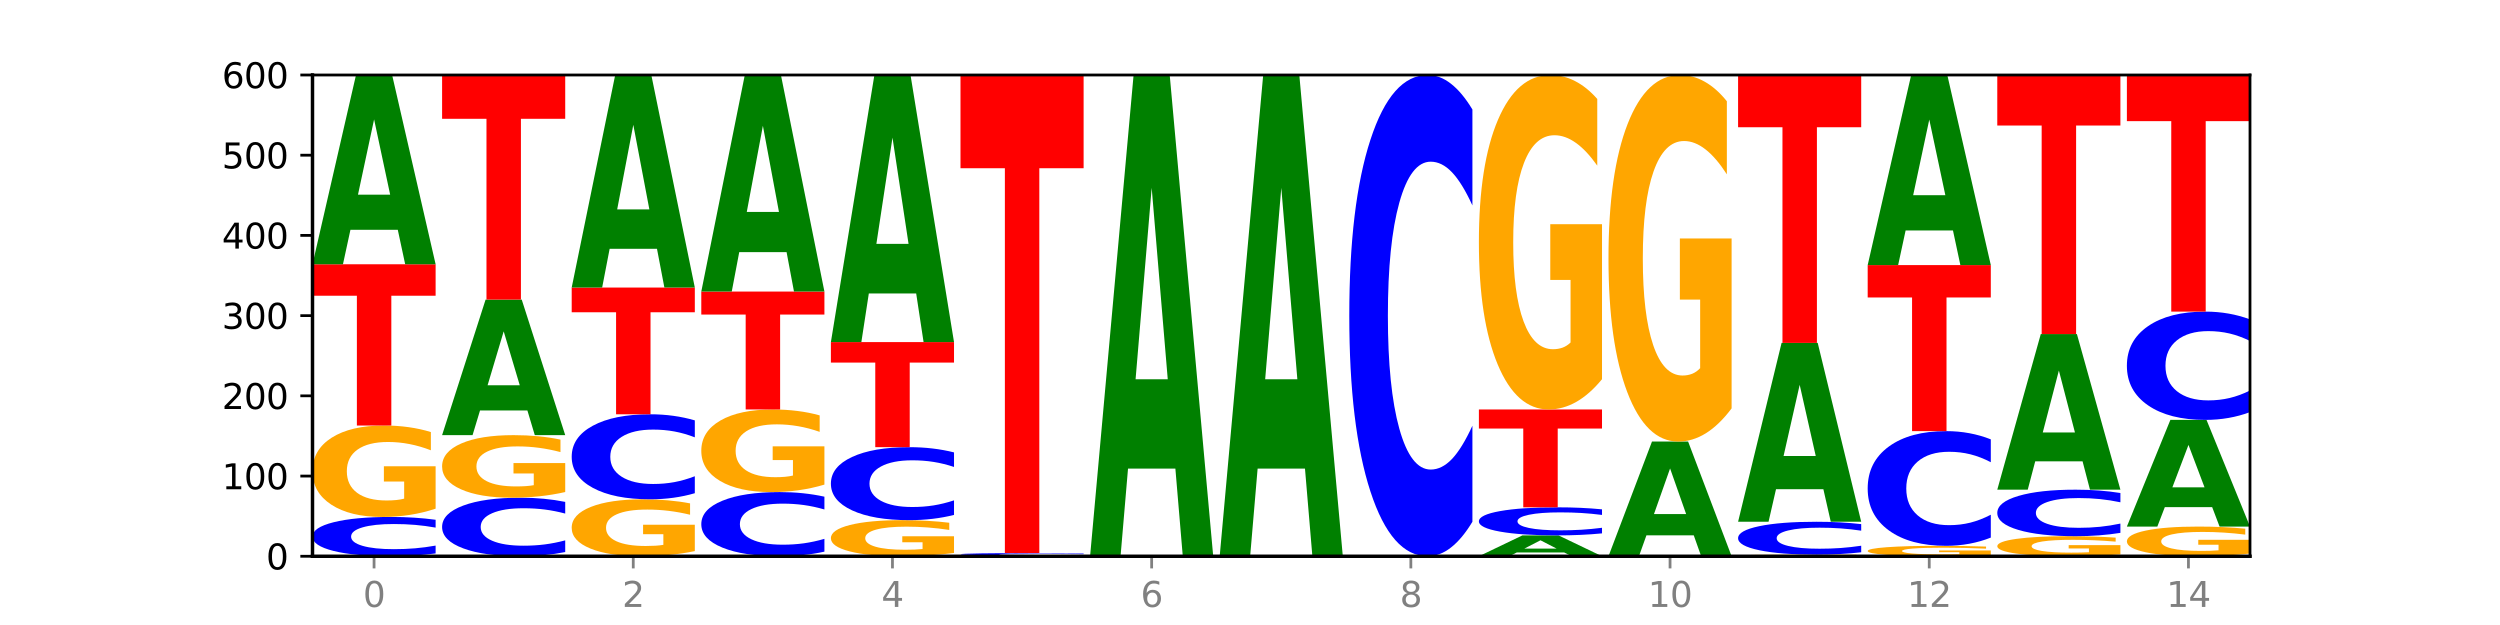 <?xml version="1.0" encoding="utf-8" standalone="no"?>
<!DOCTYPE svg PUBLIC "-//W3C//DTD SVG 1.1//EN"
  "http://www.w3.org/Graphics/SVG/1.1/DTD/svg11.dtd">
<svg xmlns:xlink="http://www.w3.org/1999/xlink" width="720pt" height="180pt" viewBox="0 0 720 180" xmlns="http://www.w3.org/2000/svg" version="1.1">
 <defs>
  <style type="text/css">*{stroke-linejoin: round; stroke-linecap: butt}</style>
 </defs>
 <g id="figure_1">
  <g id="patch_1">
   <path d="M 0 180 
L 720 180 
L 720 0 
L 0 0 
z
" style="fill: #ffffff"/>
  </g>
  <g id="axes_1">
   <g id="patch_2">
    <path d="M 90 160.2 
L 648 160.2 
L 648 21.6 
L 90 21.6 
z
" style="fill: #ffffff"/>
   </g>
   <g id="line2d_1">
    <path d="M 90 160.2 
L 648 160.2 
" clip-path="url(#p23b4791f62)" style="fill: none; stroke: #000000; stroke-width: 0.5; stroke-linecap: square"/>
   </g>
   <g id="patch_3">
    <path d="M 125.458 159.389 
Q 122.492 159.791 119.285 159.994 
Q 116.078 160.2 112.585 160.2 
Q 102.168 160.2 96.084 158.676 
Q 90 157.151 90 154.544 
Q 90 151.928 96.084 150.405 
Q 102.168 148.881 112.585 148.881 
Q 116.078 148.881 119.285 149.087 
Q 122.492 149.29 125.458 149.692 
L 125.458 151.949 
Q 122.465 151.416 119.562 151.168 
Q 116.658 150.92 113.451 150.92 
Q 107.698 150.92 104.401 151.886 
Q 101.114 152.849 101.114 154.544 
Q 101.114 156.232 104.401 157.198 
Q 107.698 158.161 113.451 158.161 
Q 116.658 158.161 119.562 157.913 
Q 122.465 157.663 125.458 157.13 
L 125.458 159.389 
z
" clip-path="url(#p23b4791f62)" style="fill: #0000ff"/>
   </g>
   <g id="patch_4">
    <path d="M 125.458 146.498 
Q 121.882 147.69 118.036 148.288 
Q 114.19 148.881 110.089 148.881 
Q 100.823 148.881 95.412 145.334 
Q 90 141.788 90 135.722 
Q 90 129.586 95.507 126.067 
Q 101.022 122.547 110.614 122.547 
Q 114.309 122.547 117.694 123.026 
Q 121.088 123.499 124.091 124.435 
L 124.091 129.684 
Q 120.992 128.482 117.925 127.889 
Q 114.857 127.29 111.774 127.29 
Q 106.068 127.29 102.977 129.477 
Q 99.886 131.659 99.886 135.722 
Q 99.886 139.748 102.866 141.945 
Q 105.846 144.138 111.329 144.138 
Q 112.823 144.138 114.102 144.012 
Q 115.382 143.882 116.399 143.61 
L 116.399 138.681 
L 110.558 138.681 
L 110.558 134.291 
L 125.458 134.291 
L 125.458 146.498 
z
" clip-path="url(#p23b4791f62)" style="fill: #ffa600"/>
   </g>
   <g id="patch_5">
    <path d="M 90 76.116 
L 125.458 76.116 
L 125.458 85.171 
L 112.701 85.171 
L 112.701 122.547 
L 102.781 122.547 
L 102.781 85.171 
L 90 85.171 
L 90 76.116 
z
" clip-path="url(#p23b4791f62)" style="fill: #ff0000"/>
   </g>
   <g id="patch_6">
    <path d="M 114.562 66.185 
L 100.925 66.185 
L 98.772 76.116 
L 90 76.116 
L 102.527 21.6 
L 112.931 21.6 
L 125.458 76.116 
L 116.693 76.116 
L 114.562 66.185 
z
M 103.1 56.067 
L 112.365 56.067 
L 107.74 34.382 
L 103.1 56.067 
z
" clip-path="url(#p23b4791f62)" style="fill: #008000"/>
   </g>
   <g id="patch_7">
    <path d="M 162.783 158.991 
Q 159.817 159.59 156.609 159.893 
Q 153.402 160.2 149.909 160.2 
Q 139.492 160.2 133.408 157.929 
Q 127.324 155.658 127.324 151.774 
Q 127.324 147.876 133.408 145.608 
Q 139.492 143.337 149.909 143.337 
Q 153.402 143.337 156.609 143.644 
Q 159.817 143.947 162.783 144.546 
L 162.783 147.907 
Q 159.79 147.113 156.886 146.744 
Q 153.983 146.375 150.776 146.375 
Q 145.022 146.375 141.726 147.813 
Q 138.438 149.248 138.438 151.774 
Q 138.438 154.289 141.726 155.727 
Q 145.022 157.162 150.776 157.162 
Q 153.983 157.162 156.886 156.793 
Q 159.79 156.421 162.783 155.626 
L 162.783 158.991 
z
" clip-path="url(#p23b4791f62)" style="fill: #0000ff"/>
   </g>
   <g id="patch_8">
    <path d="M 162.783 141.707 
Q 159.207 142.522 155.36 142.931 
Q 151.514 143.337 147.414 143.337 
Q 138.148 143.337 132.736 140.91 
Q 127.324 138.484 127.324 134.334 
Q 127.324 130.135 132.831 127.727 
Q 138.346 125.319 147.938 125.319 
Q 151.633 125.319 155.019 125.647 
Q 158.412 125.97 161.416 126.611 
L 161.416 130.202 
Q 158.317 129.38 155.249 128.974 
Q 152.182 128.565 149.098 128.565 
Q 143.393 128.565 140.301 130.061 
Q 137.21 131.553 137.21 134.334 
Q 137.21 137.088 140.19 138.592 
Q 143.17 140.091 148.653 140.091 
Q 150.147 140.091 151.427 140.006 
Q 152.706 139.917 153.723 139.73 
L 153.723 136.358 
L 147.883 136.358 
L 147.883 133.355 
L 162.783 133.355 
L 162.783 141.707 
z
" clip-path="url(#p23b4791f62)" style="fill: #ffa600"/>
   </g>
   <g id="patch_9">
    <path d="M 151.886 118.207 
L 138.25 118.207 
L 136.097 125.319 
L 127.324 125.319 
L 139.852 86.28 
L 150.255 86.28 
L 162.783 125.319 
L 154.018 125.319 
L 151.886 118.207 
z
M 140.425 110.962 
L 149.69 110.962 
L 145.064 95.433 
L 140.425 110.962 
z
" clip-path="url(#p23b4791f62)" style="fill: #008000"/>
   </g>
   <g id="patch_10">
    <path d="M 127.324 21.6 
L 162.783 21.6 
L 162.783 34.214 
L 150.026 34.214 
L 150.026 86.28 
L 140.106 86.28 
L 140.106 34.214 
L 127.324 34.214 
L 127.324 21.6 
z
" clip-path="url(#p23b4791f62)" style="fill: #ff0000"/>
   </g>
   <g id="patch_11">
    <path d="M 200.107 158.716 
Q 196.531 159.458 192.685 159.831 
Q 188.839 160.2 184.738 160.2 
Q 175.472 160.2 170.061 157.991 
Q 164.649 155.782 164.649 152.005 
Q 164.649 148.183 170.156 145.991 
Q 175.671 143.799 185.263 143.799 
Q 188.958 143.799 192.343 144.097 
Q 195.736 144.392 198.74 144.975 
L 198.74 148.244 
Q 195.641 147.495 192.574 147.126 
Q 189.506 146.753 186.423 146.753 
Q 180.717 146.753 177.626 148.115 
Q 174.535 149.474 174.535 152.005 
Q 174.535 154.512 177.515 155.88 
Q 180.495 157.246 185.978 157.246 
Q 187.472 157.246 188.751 157.168 
Q 190.031 157.086 191.048 156.917 
L 191.048 153.848 
L 185.207 153.848 
L 185.207 151.114 
L 200.107 151.114 
L 200.107 158.716 
z
" clip-path="url(#p23b4791f62)" style="fill: #ffa600"/>
   </g>
   <g id="patch_12">
    <path d="M 200.107 142.044 
Q 197.141 142.914 193.934 143.354 
Q 190.727 143.799 187.233 143.799 
Q 176.817 143.799 170.733 140.501 
Q 164.649 137.203 164.649 131.564 
Q 164.649 125.904 170.733 122.611 
Q 176.817 119.313 187.233 119.313 
Q 190.727 119.313 193.934 119.758 
Q 197.141 120.198 200.107 121.068 
L 200.107 125.949 
Q 197.114 124.796 194.211 124.26 
Q 191.307 123.724 188.1 123.724 
Q 182.347 123.724 179.05 125.813 
Q 175.762 127.897 175.762 131.564 
Q 175.762 135.215 179.05 137.304 
Q 182.347 139.388 188.1 139.388 
Q 191.307 139.388 194.211 138.852 
Q 197.114 138.311 200.107 137.158 
L 200.107 142.044 
z
" clip-path="url(#p23b4791f62)" style="fill: #0000ff"/>
   </g>
   <g id="patch_13">
    <path d="M 164.649 82.815 
L 200.107 82.815 
L 200.107 89.933 
L 187.35 89.933 
L 187.35 119.313 
L 177.43 119.313 
L 177.43 89.933 
L 164.649 89.933 
L 164.649 82.815 
z
" clip-path="url(#p23b4791f62)" style="fill: #ff0000"/>
   </g>
   <g id="patch_14">
    <path d="M 189.211 71.664 
L 175.574 71.664 
L 173.421 82.815 
L 164.649 82.815 
L 177.176 21.6 
L 187.58 21.6 
L 200.107 82.815 
L 191.342 82.815 
L 189.211 71.664 
z
M 177.749 60.302 
L 187.014 60.302 
L 182.389 35.953 
L 177.749 60.302 
z
" clip-path="url(#p23b4791f62)" style="fill: #008000"/>
   </g>
   <g id="patch_15">
    <path d="M 237.431 158.875 
Q 234.465 159.532 231.258 159.864 
Q 228.051 160.2 224.558 160.2 
Q 214.141 160.2 208.057 157.711 
Q 201.973 155.222 201.973 150.966 
Q 201.973 146.694 208.057 144.209 
Q 214.141 141.72 224.558 141.72 
Q 228.051 141.72 231.258 142.056 
Q 234.465 142.388 237.431 143.045 
L 237.431 146.728 
Q 234.439 145.858 231.535 145.453 
Q 228.632 145.049 225.424 145.049 
Q 219.671 145.049 216.375 146.625 
Q 213.087 148.198 213.087 150.966 
Q 213.087 153.722 216.375 155.298 
Q 219.671 156.871 225.424 156.871 
Q 228.632 156.871 231.535 156.467 
Q 234.439 156.058 237.431 155.188 
L 237.431 158.875 
z
" clip-path="url(#p23b4791f62)" style="fill: #0000ff"/>
   </g>
   <g id="patch_16">
    <path d="M 237.431 139.567 
Q 233.855 140.644 230.009 141.184 
Q 226.163 141.72 222.063 141.72 
Q 212.797 141.72 207.385 138.515 
Q 201.973 135.311 201.973 129.831 
Q 201.973 124.287 207.48 121.107 
Q 212.995 117.927 222.587 117.927 
Q 226.282 117.927 229.668 118.36 
Q 233.061 118.787 236.065 119.632 
L 236.065 124.375 
Q 232.965 123.289 229.898 122.753 
Q 226.831 122.213 223.747 122.213 
Q 218.041 122.213 214.95 124.189 
Q 211.859 126.159 211.859 129.831 
Q 211.859 133.468 214.839 135.454 
Q 217.819 137.434 223.302 137.434 
Q 224.796 137.434 226.076 137.321 
Q 227.355 137.203 228.372 136.957 
L 228.372 132.505 
L 222.531 132.505 
L 222.531 128.538 
L 237.431 128.538 
L 237.431 139.567 
z
" clip-path="url(#p23b4791f62)" style="fill: #ffa600"/>
   </g>
   <g id="patch_17">
    <path d="M 201.973 83.97 
L 237.431 83.97 
L 237.431 90.593 
L 224.675 90.593 
L 224.675 117.927 
L 214.755 117.927 
L 214.755 90.593 
L 201.973 90.593 
L 201.973 83.97 
z
" clip-path="url(#p23b4791f62)" style="fill: #ff0000"/>
   </g>
   <g id="patch_18">
    <path d="M 226.535 72.608 
L 212.899 72.608 
L 210.745 83.97 
L 201.973 83.97 
L 214.501 21.6 
L 224.904 21.6 
L 237.431 83.97 
L 228.667 83.97 
L 226.535 72.608 
z
M 215.073 61.032 
L 224.339 61.032 
L 219.713 36.223 
L 215.073 61.032 
z
" clip-path="url(#p23b4791f62)" style="fill: #008000"/>
   </g>
   <g id="patch_19">
    <path d="M 274.756 159.259 
Q 271.18 159.73 267.334 159.966 
Q 263.487 160.2 259.387 160.2 
Q 250.121 160.2 244.709 158.8 
Q 239.298 157.4 239.298 155.006 
Q 239.298 152.584 244.805 151.194 
Q 250.32 149.805 259.911 149.805 
Q 263.607 149.805 266.992 149.994 
Q 270.385 150.181 273.389 150.55 
L 273.389 152.622 
Q 270.29 152.148 267.222 151.914 
Q 264.155 151.677 261.072 151.677 
Q 255.366 151.677 252.275 152.541 
Q 249.183 153.402 249.183 155.006 
Q 249.183 156.595 252.163 157.462 
Q 255.143 158.328 260.627 158.328 
Q 262.121 158.328 263.4 158.278 
Q 264.679 158.227 265.697 158.119 
L 265.697 156.174 
L 259.856 156.174 
L 259.856 154.441 
L 274.756 154.441 
L 274.756 159.259 
z
" clip-path="url(#p23b4791f62)" style="fill: #ffa600"/>
   </g>
   <g id="patch_20">
    <path d="M 274.756 148.298 
Q 271.79 149.045 268.583 149.423 
Q 265.375 149.805 261.882 149.805 
Q 251.465 149.805 245.382 146.974 
Q 239.298 144.143 239.298 139.301 
Q 239.298 134.442 245.382 131.615 
Q 251.465 128.784 261.882 128.784 
Q 265.375 128.784 268.583 129.166 
Q 271.79 129.544 274.756 130.291 
L 274.756 134.481 
Q 271.763 133.491 268.86 133.031 
Q 265.956 132.57 262.749 132.57 
Q 256.995 132.57 253.699 134.364 
Q 250.411 136.153 250.411 139.301 
Q 250.411 142.436 253.699 144.23 
Q 256.995 146.019 262.749 146.019 
Q 265.956 146.019 268.86 145.558 
Q 271.763 145.094 274.756 144.104 
L 274.756 148.298 
z
" clip-path="url(#p23b4791f62)" style="fill: #0000ff"/>
   </g>
   <g id="patch_21">
    <path d="M 239.298 98.523 
L 274.756 98.523 
L 274.756 104.425 
L 261.999 104.425 
L 261.999 128.784 
L 252.079 128.784 
L 252.079 104.425 
L 239.298 104.425 
L 239.298 98.523 
z
" clip-path="url(#p23b4791f62)" style="fill: #ff0000"/>
   </g>
   <g id="patch_22">
    <path d="M 263.86 84.51 
L 250.223 84.51 
L 248.07 98.523 
L 239.298 98.523 
L 251.825 21.6 
L 262.228 21.6 
L 274.756 98.523 
L 265.991 98.523 
L 263.86 84.51 
z
M 252.398 70.233 
L 261.663 70.233 
L 257.038 39.636 
L 252.398 70.233 
z
" clip-path="url(#p23b4791f62)" style="fill: #008000"/>
   </g>
   <g id="patch_23">
    <path d="M 301.184 160.158 
L 287.547 160.158 
L 285.394 160.2 
L 276.622 160.2 
L 289.15 159.969 
L 299.553 159.969 
L 312.08 160.2 
L 303.315 160.2 
L 301.184 160.158 
z
M 289.722 160.115 
L 298.987 160.115 
L 294.362 160.023 
L 289.722 160.115 
z
" clip-path="url(#p23b4791f62)" style="fill: #008000"/>
   </g>
   <g id="patch_24">
    <path d="M 312.08 159.919 
Q 309.114 159.944 305.907 159.956 
Q 302.7 159.969 299.207 159.969 
Q 288.79 159.969 282.706 159.876 
Q 276.622 159.782 276.622 159.623 
Q 276.622 159.463 282.706 159.369 
Q 288.79 159.276 299.207 159.276 
Q 302.7 159.276 305.907 159.289 
Q 309.114 159.301 312.08 159.326 
L 312.08 159.464 
Q 309.087 159.431 306.184 159.416 
Q 303.28 159.401 300.073 159.401 
Q 294.32 159.401 291.023 159.46 
Q 287.736 159.519 287.736 159.623 
Q 287.736 159.726 291.023 159.785 
Q 294.32 159.844 300.073 159.844 
Q 303.28 159.844 306.184 159.829 
Q 309.087 159.814 312.08 159.781 
L 312.08 159.919 
z
" clip-path="url(#p23b4791f62)" style="fill: #0000ff"/>
   </g>
   <g id="patch_25">
    <path d="M 276.622 21.6 
L 312.08 21.6 
L 312.08 48.451 
L 299.324 48.451 
L 299.324 159.276 
L 289.404 159.276 
L 289.404 48.451 
L 276.622 48.451 
L 276.622 21.6 
z
" clip-path="url(#p23b4791f62)" style="fill: #ff0000"/>
   </g>
   <g id="patch_26">
    <path d="M 338.508 134.951 
L 324.872 134.951 
L 322.719 160.2 
L 313.946 160.2 
L 326.474 21.6 
L 336.877 21.6 
L 349.405 160.2 
L 340.64 160.2 
L 338.508 134.951 
z
M 327.047 109.228 
L 336.312 109.228 
L 331.686 54.096 
L 327.047 109.228 
z
" clip-path="url(#p23b4791f62)" style="fill: #008000"/>
   </g>
   <g id="patch_27">
    <path d="M 375.833 134.951 
L 362.196 134.951 
L 360.043 160.2 
L 351.271 160.2 
L 363.798 21.6 
L 374.202 21.6 
L 386.729 160.2 
L 377.964 160.2 
L 375.833 134.951 
z
M 364.371 109.228 
L 373.636 109.228 
L 369.011 54.096 
L 364.371 109.228 
z
" clip-path="url(#p23b4791f62)" style="fill: #008000"/>
   </g>
   <g id="patch_28">
    <path d="M 424.054 150.265 
Q 421.087 155.19 417.88 157.681 
Q 414.673 160.2 411.18 160.2 
Q 400.763 160.2 394.679 141.533 
Q 388.595 122.866 388.595 90.943 
Q 388.595 58.905 394.679 40.267 
Q 400.763 21.6 411.18 21.6 
Q 414.673 21.6 417.88 24.119 
Q 421.087 26.61 424.054 31.535 
L 424.054 59.163 
Q 421.061 52.635 418.157 49.601 
Q 415.254 46.566 412.047 46.566 
Q 406.293 46.566 402.997 58.39 
Q 399.709 70.186 399.709 90.943 
Q 399.709 111.614 402.997 123.439 
Q 406.293 135.234 412.047 135.234 
Q 415.254 135.234 418.157 132.199 
Q 421.061 129.136 424.054 122.608 
L 424.054 150.265 
z
" clip-path="url(#p23b4791f62)" style="fill: #0000ff"/>
   </g>
   <g id="patch_29">
    <path d="M 450.482 159.106 
L 436.845 159.106 
L 434.692 160.2 
L 425.92 160.2 
L 438.447 154.194 
L 448.85 154.194 
L 461.378 160.2 
L 452.613 160.2 
L 450.482 159.106 
z
M 439.02 157.991 
L 448.285 157.991 
L 443.66 155.602 
L 439.02 157.991 
z
" clip-path="url(#p23b4791f62)" style="fill: #008000"/>
   </g>
   <g id="patch_30">
    <path d="M 461.378 153.614 
Q 458.412 153.902 455.205 154.047 
Q 451.997 154.194 448.504 154.194 
Q 438.088 154.194 432.004 153.105 
Q 425.92 152.016 425.92 150.154 
Q 425.92 148.285 432.004 147.198 
Q 438.088 146.109 448.504 146.109 
Q 451.997 146.109 455.205 146.256 
Q 458.412 146.401 461.378 146.689 
L 461.378 148.3 
Q 458.385 147.919 455.482 147.742 
Q 452.578 147.565 449.371 147.565 
Q 443.618 147.565 440.321 148.255 
Q 437.033 148.943 437.033 150.154 
Q 437.033 151.36 440.321 152.05 
Q 443.618 152.738 449.371 152.738 
Q 452.578 152.738 455.482 152.561 
Q 458.385 152.382 461.378 152.001 
L 461.378 153.614 
z
" clip-path="url(#p23b4791f62)" style="fill: #0000ff"/>
   </g>
   <g id="patch_31">
    <path d="M 425.92 117.927 
L 461.378 117.927 
L 461.378 123.423 
L 448.621 123.423 
L 448.621 146.109 
L 438.701 146.109 
L 438.701 123.423 
L 425.92 123.423 
L 425.92 117.927 
z
" clip-path="url(#p23b4791f62)" style="fill: #ff0000"/>
   </g>
   <g id="patch_32">
    <path d="M 461.378 109.212 
Q 457.802 113.569 453.956 115.758 
Q 450.11 117.927 446.009 117.927 
Q 436.743 117.927 431.331 104.953 
Q 425.92 91.98 425.92 69.793 
Q 425.92 47.348 431.427 34.474 
Q 436.942 21.6 446.533 21.6 
Q 450.229 21.6 453.614 23.351 
Q 457.007 25.082 460.011 28.505 
L 460.011 47.706 
Q 456.912 43.309 453.844 41.14 
Q 450.777 38.951 447.694 38.951 
Q 441.988 38.951 438.897 46.95 
Q 435.805 54.929 435.805 69.793 
Q 435.805 84.518 438.785 92.557 
Q 441.765 100.576 447.249 100.576 
Q 448.743 100.576 450.022 100.118 
Q 451.302 99.641 452.319 98.646 
L 452.319 80.618 
L 446.478 80.618 
L 446.478 64.56 
L 461.378 64.56 
L 461.378 109.212 
z
" clip-path="url(#p23b4791f62)" style="fill: #ffa600"/>
   </g>
   <g id="patch_33">
    <path d="M 487.806 154.182 
L 474.169 154.182 
L 472.016 160.2 
L 463.244 160.2 
L 475.772 127.167 
L 486.175 127.167 
L 498.702 160.2 
L 489.937 160.2 
L 487.806 154.182 
z
M 476.344 148.052 
L 485.609 148.052 
L 480.984 134.912 
L 476.344 148.052 
z
" clip-path="url(#p23b4791f62)" style="fill: #008000"/>
   </g>
   <g id="patch_34">
    <path d="M 498.702 117.616 
Q 495.126 122.391 491.28 124.79 
Q 487.434 127.167 483.333 127.167 
Q 474.068 127.167 468.656 112.949 
Q 463.244 98.731 463.244 74.416 
Q 463.244 49.818 468.751 35.709 
Q 474.266 21.6 483.858 21.6 
Q 487.553 21.6 490.938 23.519 
Q 494.332 25.416 497.336 29.167 
L 497.336 50.211 
Q 494.236 45.391 491.169 43.014 
Q 488.101 40.616 485.018 40.616 
Q 479.312 40.616 476.221 49.382 
Q 473.13 58.126 473.13 74.416 
Q 473.13 90.553 476.11 99.363 
Q 479.09 108.151 484.573 108.151 
Q 486.067 108.151 487.347 107.65 
Q 488.626 107.126 489.643 106.036 
L 489.643 86.279 
L 483.802 86.279 
L 483.802 68.681 
L 498.702 68.681 
L 498.702 117.616 
z
" clip-path="url(#p23b4791f62)" style="fill: #ffa600"/>
   </g>
   <g id="patch_35">
    <path d="M 536.027 160.158 
Q 532.451 160.179 528.605 160.19 
Q 524.758 160.2 520.658 160.2 
Q 511.392 160.2 505.98 160.138 
Q 500.569 160.076 500.569 159.969 
Q 500.569 159.861 506.076 159.8 
Q 511.591 159.738 521.182 159.738 
Q 524.878 159.738 528.263 159.746 
Q 531.656 159.755 534.66 159.771 
L 534.66 159.863 
Q 531.561 159.842 528.493 159.832 
Q 525.426 159.821 522.343 159.821 
Q 516.637 159.821 513.546 159.86 
Q 510.454 159.898 510.454 159.969 
Q 510.454 160.04 513.434 160.078 
Q 516.414 160.117 521.898 160.117 
Q 523.391 160.117 524.671 160.115 
Q 525.95 160.112 526.968 160.108 
L 526.968 160.021 
L 521.127 160.021 
L 521.127 159.944 
L 536.027 159.944 
L 536.027 160.158 
z
" clip-path="url(#p23b4791f62)" style="fill: #ffa600"/>
   </g>
   <g id="patch_36">
    <path d="M 536.027 159.059 
Q 533.061 159.396 529.854 159.566 
Q 526.646 159.738 523.153 159.738 
Q 512.736 159.738 506.652 158.462 
Q 500.569 157.187 500.569 155.005 
Q 500.569 152.816 506.652 151.543 
Q 512.736 150.267 523.153 150.267 
Q 526.646 150.267 529.854 150.439 
Q 533.061 150.609 536.027 150.946 
L 536.027 152.834 
Q 533.034 152.388 530.13 152.18 
Q 527.227 151.973 524.02 151.973 
Q 518.266 151.973 514.97 152.781 
Q 511.682 153.587 511.682 155.005 
Q 511.682 156.418 514.97 157.226 
Q 518.266 158.032 524.02 158.032 
Q 527.227 158.032 530.13 157.825 
Q 533.034 157.615 536.027 157.169 
L 536.027 159.059 
z
" clip-path="url(#p23b4791f62)" style="fill: #0000ff"/>
   </g>
   <g id="patch_37">
    <path d="M 525.13 140.883 
L 511.494 140.883 
L 509.341 150.267 
L 500.569 150.267 
L 513.096 98.754 
L 523.499 98.754 
L 536.027 150.267 
L 527.262 150.267 
L 525.13 140.883 
z
M 513.669 131.322 
L 522.934 131.322 
L 518.309 110.832 
L 513.669 131.322 
z
" clip-path="url(#p23b4791f62)" style="fill: #008000"/>
   </g>
   <g id="patch_38">
    <path d="M 500.569 21.6 
L 536.027 21.6 
L 536.027 36.647 
L 523.27 36.647 
L 523.27 98.754 
L 513.35 98.754 
L 513.35 36.647 
L 500.569 36.647 
L 500.569 21.6 
z
" clip-path="url(#p23b4791f62)" style="fill: #ff0000"/>
   </g>
   <g id="patch_39">
    <path d="M 573.351 159.928 
Q 569.775 160.064 565.929 160.132 
Q 562.083 160.2 557.982 160.2 
Q 548.716 160.2 543.305 159.796 
Q 537.893 159.391 537.893 158.699 
Q 537.893 158 543.4 157.598 
Q 548.915 157.197 558.507 157.197 
Q 562.202 157.197 565.587 157.252 
Q 568.98 157.306 571.984 157.412 
L 571.984 158.011 
Q 568.885 157.874 565.818 157.806 
Q 562.75 157.738 559.667 157.738 
Q 553.961 157.738 550.87 157.987 
Q 547.779 158.236 547.779 158.699 
Q 547.779 159.158 550.759 159.409 
Q 553.739 159.659 559.222 159.659 
Q 560.716 159.659 561.995 159.645 
Q 563.275 159.63 564.292 159.599 
L 564.292 159.037 
L 558.451 159.037 
L 558.451 158.536 
L 573.351 158.536 
L 573.351 159.928 
z
" clip-path="url(#p23b4791f62)" style="fill: #ffa600"/>
   </g>
   <g id="patch_40">
    <path d="M 573.351 154.829 
Q 570.385 156.003 567.178 156.597 
Q 563.971 157.197 560.478 157.197 
Q 550.061 157.197 543.977 152.748 
Q 537.893 148.299 537.893 140.691 
Q 537.893 133.055 543.977 128.613 
Q 550.061 124.164 560.478 124.164 
Q 563.971 124.164 567.178 124.764 
Q 570.385 125.358 573.351 126.532 
L 573.351 133.117 
Q 570.358 131.561 567.455 130.837 
Q 564.551 130.114 561.344 130.114 
Q 555.591 130.114 552.294 132.932 
Q 549.007 135.744 549.007 140.691 
Q 549.007 145.617 552.294 148.436 
Q 555.591 151.247 561.344 151.247 
Q 564.551 151.247 567.455 150.524 
Q 570.358 149.793 573.351 148.238 
L 573.351 154.829 
z
" clip-path="url(#p23b4791f62)" style="fill: #0000ff"/>
   </g>
   <g id="patch_41">
    <path d="M 537.893 76.347 
L 573.351 76.347 
L 573.351 85.673 
L 560.594 85.673 
L 560.594 124.164 
L 550.674 124.164 
L 550.674 85.673 
L 537.893 85.673 
L 537.893 76.347 
z
" clip-path="url(#p23b4791f62)" style="fill: #ff0000"/>
   </g>
   <g id="patch_42">
    <path d="M 562.455 66.374 
L 548.818 66.374 
L 546.665 76.347 
L 537.893 76.347 
L 550.42 21.6 
L 560.824 21.6 
L 573.351 76.347 
L 564.586 76.347 
L 562.455 66.374 
z
M 550.993 56.213 
L 560.258 56.213 
L 555.633 34.436 
L 550.993 56.213 
z
" clip-path="url(#p23b4791f62)" style="fill: #008000"/>
   </g>
   <g id="patch_43">
    <path d="M 610.676 159.677 
Q 607.1 159.939 603.253 160.07 
Q 599.407 160.2 595.307 160.2 
Q 586.041 160.2 580.629 159.422 
Q 575.217 158.644 575.217 157.314 
Q 575.217 155.969 580.724 155.197 
Q 586.239 154.425 595.831 154.425 
Q 599.526 154.425 602.912 154.53 
Q 606.305 154.634 609.309 154.839 
L 609.309 155.99 
Q 606.21 155.726 603.142 155.596 
Q 600.075 155.465 596.991 155.465 
Q 591.286 155.465 588.194 155.945 
Q 585.103 156.423 585.103 157.314 
Q 585.103 158.197 588.083 158.679 
Q 591.063 159.16 596.546 159.16 
Q 598.04 159.16 599.32 159.132 
Q 600.599 159.104 601.616 159.044 
L 601.616 157.963 
L 595.776 157.963 
L 595.776 157.001 
L 610.676 157.001 
L 610.676 159.677 
z
" clip-path="url(#p23b4791f62)" style="fill: #ffa600"/>
   </g>
   <g id="patch_44">
    <path d="M 610.676 153.465 
Q 607.71 153.941 604.502 154.181 
Q 601.295 154.425 597.802 154.425 
Q 587.385 154.425 581.301 152.621 
Q 575.217 150.816 575.217 147.73 
Q 575.217 144.633 581.301 142.831 
Q 587.385 141.027 597.802 141.027 
Q 601.295 141.027 604.502 141.271 
Q 607.71 141.511 610.676 141.987 
L 610.676 144.658 
Q 607.683 144.027 604.779 143.734 
Q 601.876 143.44 598.669 143.44 
Q 592.915 143.44 589.619 144.583 
Q 586.331 145.724 586.331 147.73 
Q 586.331 149.728 589.619 150.871 
Q 592.915 152.012 598.669 152.012 
Q 601.876 152.012 604.779 151.718 
Q 607.683 151.422 610.676 150.791 
L 610.676 153.465 
z
" clip-path="url(#p23b4791f62)" style="fill: #0000ff"/>
   </g>
   <g id="patch_45">
    <path d="M 599.779 132.863 
L 586.143 132.863 
L 583.99 141.027 
L 575.217 141.027 
L 587.745 96.213 
L 598.148 96.213 
L 610.676 141.027 
L 601.911 141.027 
L 599.779 132.863 
z
M 588.318 124.546 
L 597.583 124.546 
L 592.957 106.72 
L 588.318 124.546 
z
" clip-path="url(#p23b4791f62)" style="fill: #008000"/>
   </g>
   <g id="patch_46">
    <path d="M 575.217 21.6 
L 610.676 21.6 
L 610.676 36.152 
L 597.919 36.152 
L 597.919 96.213 
L 587.999 96.213 
L 587.999 36.152 
L 575.217 36.152 
L 575.217 21.6 
z
" clip-path="url(#p23b4791f62)" style="fill: #ff0000"/>
   </g>
   <g id="patch_47">
    <path d="M 648 159.427 
Q 644.424 159.813 640.578 160.008 
Q 636.732 160.2 632.631 160.2 
Q 623.365 160.2 617.954 159.049 
Q 612.542 157.898 612.542 155.929 
Q 612.542 153.938 618.049 152.795 
Q 623.564 151.653 633.156 151.653 
Q 636.851 151.653 640.236 151.808 
Q 643.629 151.962 646.633 152.266 
L 646.633 153.969 
Q 643.534 153.579 640.467 153.387 
Q 637.399 153.193 634.316 153.193 
Q 628.61 153.193 625.519 153.902 
Q 622.428 154.61 622.428 155.929 
Q 622.428 157.236 625.408 157.949 
Q 628.388 158.66 633.871 158.66 
Q 635.365 158.66 636.644 158.62 
Q 637.924 158.577 638.941 158.489 
L 638.941 156.89 
L 633.1 156.89 
L 633.1 155.465 
L 648 155.465 
L 648 159.427 
z
" clip-path="url(#p23b4791f62)" style="fill: #ffa600"/>
   </g>
   <g id="patch_48">
    <path d="M 637.104 146.056 
L 623.467 146.056 
L 621.314 151.653 
L 612.542 151.653 
L 625.069 120.93 
L 635.473 120.93 
L 648 151.653 
L 639.235 151.653 
L 637.104 146.056 
z
M 625.642 140.354 
L 634.907 140.354 
L 630.282 128.133 
L 625.642 140.354 
z
" clip-path="url(#p23b4791f62)" style="fill: #008000"/>
   </g>
   <g id="patch_49">
    <path d="M 648 118.695 
Q 645.034 119.803 641.827 120.363 
Q 638.62 120.93 635.126 120.93 
Q 624.71 120.93 618.626 116.73 
Q 612.542 112.53 612.542 105.347 
Q 612.542 98.139 618.626 93.945 
Q 624.71 89.745 635.126 89.745 
Q 638.62 89.745 641.827 90.312 
Q 645.034 90.872 648 91.98 
L 648 98.197 
Q 645.007 96.728 642.104 96.045 
Q 639.2 95.362 635.993 95.362 
Q 630.24 95.362 626.943 98.023 
Q 623.655 100.677 623.655 105.347 
Q 623.655 109.998 626.943 112.659 
Q 630.24 115.313 635.993 115.313 
Q 639.2 115.313 642.104 114.63 
Q 645.007 113.941 648 112.472 
L 648 118.695 
z
" clip-path="url(#p23b4791f62)" style="fill: #0000ff"/>
   </g>
   <g id="patch_50">
    <path d="M 612.542 21.6 
L 648 21.6 
L 648 34.89 
L 635.243 34.89 
L 635.243 89.745 
L 625.323 89.745 
L 625.323 34.89 
L 612.542 34.89 
L 612.542 21.6 
z
" clip-path="url(#p23b4791f62)" style="fill: #ff0000"/>
   </g>
   <g id="matplotlib.axis_1">
    <g id="xtick_1">
     <g id="line2d_2">
      <defs>
       <path id="m8306c7e7fa" d="M 0 0 
L 0 3.5 
" style="stroke: #808080; stroke-width: 0.8"/>
      </defs>
      <g>
       <use xlink:href="#m8306c7e7fa" x="107.729" y="160.2" style="fill: #808080; stroke: #808080; stroke-width: 0.8"/>
      </g>
     </g>
     <g id="text_1">
      <!-- 0 -->
      <g style="fill: #808080" transform="translate(104.548 174.798) scale(0.1 -0.1)">
       <defs>
        <path id="DejaVuSans-30" d="M 2034 4250 
Q 1547 4250 1301 3770 
Q 1056 3291 1056 2328 
Q 1056 1369 1301 889 
Q 1547 409 2034 409 
Q 2525 409 2770 889 
Q 3016 1369 3016 2328 
Q 3016 3291 2770 3770 
Q 2525 4250 2034 4250 
z
M 2034 4750 
Q 2819 4750 3233 4129 
Q 3647 3509 3647 2328 
Q 3647 1150 3233 529 
Q 2819 -91 2034 -91 
Q 1250 -91 836 529 
Q 422 1150 422 2328 
Q 422 3509 836 4129 
Q 1250 4750 2034 4750 
z
" transform="scale(0.016)"/>
       </defs>
       <use xlink:href="#DejaVuSans-30"/>
      </g>
     </g>
    </g>
    <g id="xtick_2">
     <g id="line2d_3">
      <g>
       <use xlink:href="#m8306c7e7fa" x="182.378" y="160.2" style="fill: #808080; stroke: #808080; stroke-width: 0.8"/>
      </g>
     </g>
     <g id="text_2">
      <!-- 2 -->
      <g style="fill: #808080" transform="translate(179.197 174.798) scale(0.1 -0.1)">
       <defs>
        <path id="DejaVuSans-32" d="M 1228 531 
L 3431 531 
L 3431 0 
L 469 0 
L 469 531 
Q 828 903 1448 1529 
Q 2069 2156 2228 2338 
Q 2531 2678 2651 2914 
Q 2772 3150 2772 3378 
Q 2772 3750 2511 3984 
Q 2250 4219 1831 4219 
Q 1534 4219 1204 4116 
Q 875 4013 500 3803 
L 500 4441 
Q 881 4594 1212 4672 
Q 1544 4750 1819 4750 
Q 2544 4750 2975 4387 
Q 3406 4025 3406 3419 
Q 3406 3131 3298 2873 
Q 3191 2616 2906 2266 
Q 2828 2175 2409 1742 
Q 1991 1309 1228 531 
z
" transform="scale(0.016)"/>
       </defs>
       <use xlink:href="#DejaVuSans-32"/>
      </g>
     </g>
    </g>
    <g id="xtick_3">
     <g id="line2d_4">
      <g>
       <use xlink:href="#m8306c7e7fa" x="257.027" y="160.2" style="fill: #808080; stroke: #808080; stroke-width: 0.8"/>
      </g>
     </g>
     <g id="text_3">
      <!-- 4 -->
      <g style="fill: #808080" transform="translate(253.846 174.798) scale(0.1 -0.1)">
       <defs>
        <path id="DejaVuSans-34" d="M 2419 4116 
L 825 1625 
L 2419 1625 
L 2419 4116 
z
M 2253 4666 
L 3047 4666 
L 3047 1625 
L 3713 1625 
L 3713 1100 
L 3047 1100 
L 3047 0 
L 2419 0 
L 2419 1100 
L 313 1100 
L 313 1709 
L 2253 4666 
z
" transform="scale(0.016)"/>
       </defs>
       <use xlink:href="#DejaVuSans-34"/>
      </g>
     </g>
    </g>
    <g id="xtick_4">
     <g id="line2d_5">
      <g>
       <use xlink:href="#m8306c7e7fa" x="331.676" y="160.2" style="fill: #808080; stroke: #808080; stroke-width: 0.8"/>
      </g>
     </g>
     <g id="text_4">
      <!-- 6 -->
      <g style="fill: #808080" transform="translate(328.494 174.798) scale(0.1 -0.1)">
       <defs>
        <path id="DejaVuSans-36" d="M 2113 2584 
Q 1688 2584 1439 2293 
Q 1191 2003 1191 1497 
Q 1191 994 1439 701 
Q 1688 409 2113 409 
Q 2538 409 2786 701 
Q 3034 994 3034 1497 
Q 3034 2003 2786 2293 
Q 2538 2584 2113 2584 
z
M 3366 4563 
L 3366 3988 
Q 3128 4100 2886 4159 
Q 2644 4219 2406 4219 
Q 1781 4219 1451 3797 
Q 1122 3375 1075 2522 
Q 1259 2794 1537 2939 
Q 1816 3084 2150 3084 
Q 2853 3084 3261 2657 
Q 3669 2231 3669 1497 
Q 3669 778 3244 343 
Q 2819 -91 2113 -91 
Q 1303 -91 875 529 
Q 447 1150 447 2328 
Q 447 3434 972 4092 
Q 1497 4750 2381 4750 
Q 2619 4750 2861 4703 
Q 3103 4656 3366 4563 
z
" transform="scale(0.016)"/>
       </defs>
       <use xlink:href="#DejaVuSans-36"/>
      </g>
     </g>
    </g>
    <g id="xtick_5">
     <g id="line2d_6">
      <g>
       <use xlink:href="#m8306c7e7fa" x="406.324" y="160.2" style="fill: #808080; stroke: #808080; stroke-width: 0.8"/>
      </g>
     </g>
     <g id="text_5">
      <!-- 8 -->
      <g style="fill: #808080" transform="translate(403.143 174.798) scale(0.1 -0.1)">
       <defs>
        <path id="DejaVuSans-38" d="M 2034 2216 
Q 1584 2216 1326 1975 
Q 1069 1734 1069 1313 
Q 1069 891 1326 650 
Q 1584 409 2034 409 
Q 2484 409 2743 651 
Q 3003 894 3003 1313 
Q 3003 1734 2745 1975 
Q 2488 2216 2034 2216 
z
M 1403 2484 
Q 997 2584 770 2862 
Q 544 3141 544 3541 
Q 544 4100 942 4425 
Q 1341 4750 2034 4750 
Q 2731 4750 3128 4425 
Q 3525 4100 3525 3541 
Q 3525 3141 3298 2862 
Q 3072 2584 2669 2484 
Q 3125 2378 3379 2068 
Q 3634 1759 3634 1313 
Q 3634 634 3220 271 
Q 2806 -91 2034 -91 
Q 1263 -91 848 271 
Q 434 634 434 1313 
Q 434 1759 690 2068 
Q 947 2378 1403 2484 
z
M 1172 3481 
Q 1172 3119 1398 2916 
Q 1625 2713 2034 2713 
Q 2441 2713 2670 2916 
Q 2900 3119 2900 3481 
Q 2900 3844 2670 4047 
Q 2441 4250 2034 4250 
Q 1625 4250 1398 4047 
Q 1172 3844 1172 3481 
z
" transform="scale(0.016)"/>
       </defs>
       <use xlink:href="#DejaVuSans-38"/>
      </g>
     </g>
    </g>
    <g id="xtick_6">
     <g id="line2d_7">
      <g>
       <use xlink:href="#m8306c7e7fa" x="480.973" y="160.2" style="fill: #808080; stroke: #808080; stroke-width: 0.8"/>
      </g>
     </g>
     <g id="text_6">
      <!-- 10 -->
      <g style="fill: #808080" transform="translate(474.611 174.798) scale(0.1 -0.1)">
       <defs>
        <path id="DejaVuSans-31" d="M 794 531 
L 1825 531 
L 1825 4091 
L 703 3866 
L 703 4441 
L 1819 4666 
L 2450 4666 
L 2450 531 
L 3481 531 
L 3481 0 
L 794 0 
L 794 531 
z
" transform="scale(0.016)"/>
       </defs>
       <use xlink:href="#DejaVuSans-31"/>
       <use xlink:href="#DejaVuSans-30" x="63.623"/>
      </g>
     </g>
    </g>
    <g id="xtick_7">
     <g id="line2d_8">
      <g>
       <use xlink:href="#m8306c7e7fa" x="555.622" y="160.2" style="fill: #808080; stroke: #808080; stroke-width: 0.8"/>
      </g>
     </g>
     <g id="text_7">
      <!-- 12 -->
      <g style="fill: #808080" transform="translate(549.26 174.798) scale(0.1 -0.1)">
       <use xlink:href="#DejaVuSans-31"/>
       <use xlink:href="#DejaVuSans-32" x="63.623"/>
      </g>
     </g>
    </g>
    <g id="xtick_8">
     <g id="line2d_9">
      <g>
       <use xlink:href="#m8306c7e7fa" x="630.271" y="160.2" style="fill: #808080; stroke: #808080; stroke-width: 0.8"/>
      </g>
     </g>
     <g id="text_8">
      <!-- 14 -->
      <g style="fill: #808080" transform="translate(623.908 174.798) scale(0.1 -0.1)">
       <use xlink:href="#DejaVuSans-31"/>
       <use xlink:href="#DejaVuSans-34" x="63.623"/>
      </g>
     </g>
    </g>
   </g>
   <g id="matplotlib.axis_2">
    <g id="ytick_1">
     <g id="line2d_10">
      <defs>
       <path id="me8a8d82dbe" d="M 0 0 
L -3.5 0 
" style="stroke: #000000; stroke-width: 0.8"/>
      </defs>
      <g>
       <use xlink:href="#me8a8d82dbe" x="90" y="160.2" style="stroke: #000000; stroke-width: 0.8"/>
      </g>
     </g>
     <g id="text_9">
      <!-- 0 -->
      <g transform="translate(76.638 163.999) scale(0.1 -0.1)">
       <use xlink:href="#DejaVuSans-30"/>
      </g>
     </g>
    </g>
    <g id="ytick_2">
     <g id="line2d_11">
      <g>
       <use xlink:href="#me8a8d82dbe" x="90" y="137.1" style="stroke: #000000; stroke-width: 0.8"/>
      </g>
     </g>
     <g id="text_10">
      <!-- 100 -->
      <g transform="translate(63.913 140.899) scale(0.1 -0.1)">
       <use xlink:href="#DejaVuSans-31"/>
       <use xlink:href="#DejaVuSans-30" x="63.623"/>
       <use xlink:href="#DejaVuSans-30" x="127.246"/>
      </g>
     </g>
    </g>
    <g id="ytick_3">
     <g id="line2d_12">
      <g>
       <use xlink:href="#me8a8d82dbe" x="90" y="114" style="stroke: #000000; stroke-width: 0.8"/>
      </g>
     </g>
     <g id="text_11">
      <!-- 200 -->
      <g transform="translate(63.913 117.799) scale(0.1 -0.1)">
       <use xlink:href="#DejaVuSans-32"/>
       <use xlink:href="#DejaVuSans-30" x="63.623"/>
       <use xlink:href="#DejaVuSans-30" x="127.246"/>
      </g>
     </g>
    </g>
    <g id="ytick_4">
     <g id="line2d_13">
      <g>
       <use xlink:href="#me8a8d82dbe" x="90" y="90.9" style="stroke: #000000; stroke-width: 0.8"/>
      </g>
     </g>
     <g id="text_12">
      <!-- 300 -->
      <g transform="translate(63.913 94.699) scale(0.1 -0.1)">
       <defs>
        <path id="DejaVuSans-33" d="M 2597 2516 
Q 3050 2419 3304 2112 
Q 3559 1806 3559 1356 
Q 3559 666 3084 287 
Q 2609 -91 1734 -91 
Q 1441 -91 1130 -33 
Q 819 25 488 141 
L 488 750 
Q 750 597 1062 519 
Q 1375 441 1716 441 
Q 2309 441 2620 675 
Q 2931 909 2931 1356 
Q 2931 1769 2642 2001 
Q 2353 2234 1838 2234 
L 1294 2234 
L 1294 2753 
L 1863 2753 
Q 2328 2753 2575 2939 
Q 2822 3125 2822 3475 
Q 2822 3834 2567 4026 
Q 2313 4219 1838 4219 
Q 1578 4219 1281 4162 
Q 984 4106 628 3988 
L 628 4550 
Q 988 4650 1302 4700 
Q 1616 4750 1894 4750 
Q 2613 4750 3031 4423 
Q 3450 4097 3450 3541 
Q 3450 3153 3228 2886 
Q 3006 2619 2597 2516 
z
" transform="scale(0.016)"/>
       </defs>
       <use xlink:href="#DejaVuSans-33"/>
       <use xlink:href="#DejaVuSans-30" x="63.623"/>
       <use xlink:href="#DejaVuSans-30" x="127.246"/>
      </g>
     </g>
    </g>
    <g id="ytick_5">
     <g id="line2d_14">
      <g>
       <use xlink:href="#me8a8d82dbe" x="90" y="67.8" style="stroke: #000000; stroke-width: 0.8"/>
      </g>
     </g>
     <g id="text_13">
      <!-- 400 -->
      <g transform="translate(63.913 71.599) scale(0.1 -0.1)">
       <use xlink:href="#DejaVuSans-34"/>
       <use xlink:href="#DejaVuSans-30" x="63.623"/>
       <use xlink:href="#DejaVuSans-30" x="127.246"/>
      </g>
     </g>
    </g>
    <g id="ytick_6">
     <g id="line2d_15">
      <g>
       <use xlink:href="#me8a8d82dbe" x="90" y="44.7" style="stroke: #000000; stroke-width: 0.8"/>
      </g>
     </g>
     <g id="text_14">
      <!-- 500 -->
      <g transform="translate(63.913 48.499) scale(0.1 -0.1)">
       <defs>
        <path id="DejaVuSans-35" d="M 691 4666 
L 3169 4666 
L 3169 4134 
L 1269 4134 
L 1269 2991 
Q 1406 3038 1543 3061 
Q 1681 3084 1819 3084 
Q 2600 3084 3056 2656 
Q 3513 2228 3513 1497 
Q 3513 744 3044 326 
Q 2575 -91 1722 -91 
Q 1428 -91 1123 -41 
Q 819 9 494 109 
L 494 744 
Q 775 591 1075 516 
Q 1375 441 1709 441 
Q 2250 441 2565 725 
Q 2881 1009 2881 1497 
Q 2881 1984 2565 2268 
Q 2250 2553 1709 2553 
Q 1456 2553 1204 2497 
Q 953 2441 691 2322 
L 691 4666 
z
" transform="scale(0.016)"/>
       </defs>
       <use xlink:href="#DejaVuSans-35"/>
       <use xlink:href="#DejaVuSans-30" x="63.623"/>
       <use xlink:href="#DejaVuSans-30" x="127.246"/>
      </g>
     </g>
    </g>
    <g id="ytick_7">
     <g id="line2d_16">
      <g>
       <use xlink:href="#me8a8d82dbe" x="90" y="21.6" style="stroke: #000000; stroke-width: 0.8"/>
      </g>
     </g>
     <g id="text_15">
      <!-- 600 -->
      <g transform="translate(63.913 25.399) scale(0.1 -0.1)">
       <use xlink:href="#DejaVuSans-36"/>
       <use xlink:href="#DejaVuSans-30" x="63.623"/>
       <use xlink:href="#DejaVuSans-30" x="127.246"/>
      </g>
     </g>
    </g>
   </g>
   <g id="patch_51">
    <path d="M 90 160.2 
L 90 21.6 
" style="fill: none; stroke: #000000; stroke-linejoin: miter; stroke-linecap: square"/>
   </g>
   <g id="patch_52">
    <path d="M 648 160.2 
L 648 21.6 
" style="fill: none; stroke: #000000; stroke-width: 0.8; stroke-linejoin: miter; stroke-linecap: square"/>
   </g>
   <g id="patch_53">
    <path d="M 90 160.2 
L 648 160.2 
" style="fill: none; stroke: #000000; stroke-linejoin: miter; stroke-linecap: square"/>
   </g>
   <g id="patch_54">
    <path d="M 90 21.6 
L 648 21.6 
" style="fill: none; stroke: #000000; stroke-width: 0.8; stroke-linejoin: miter; stroke-linecap: square"/>
   </g>
  </g>
 </g>
 <defs>
  <clipPath id="p23b4791f62">
   <rect x="90" y="21.6" width="558" height="138.6"/>
  </clipPath>
 </defs>
</svg>

